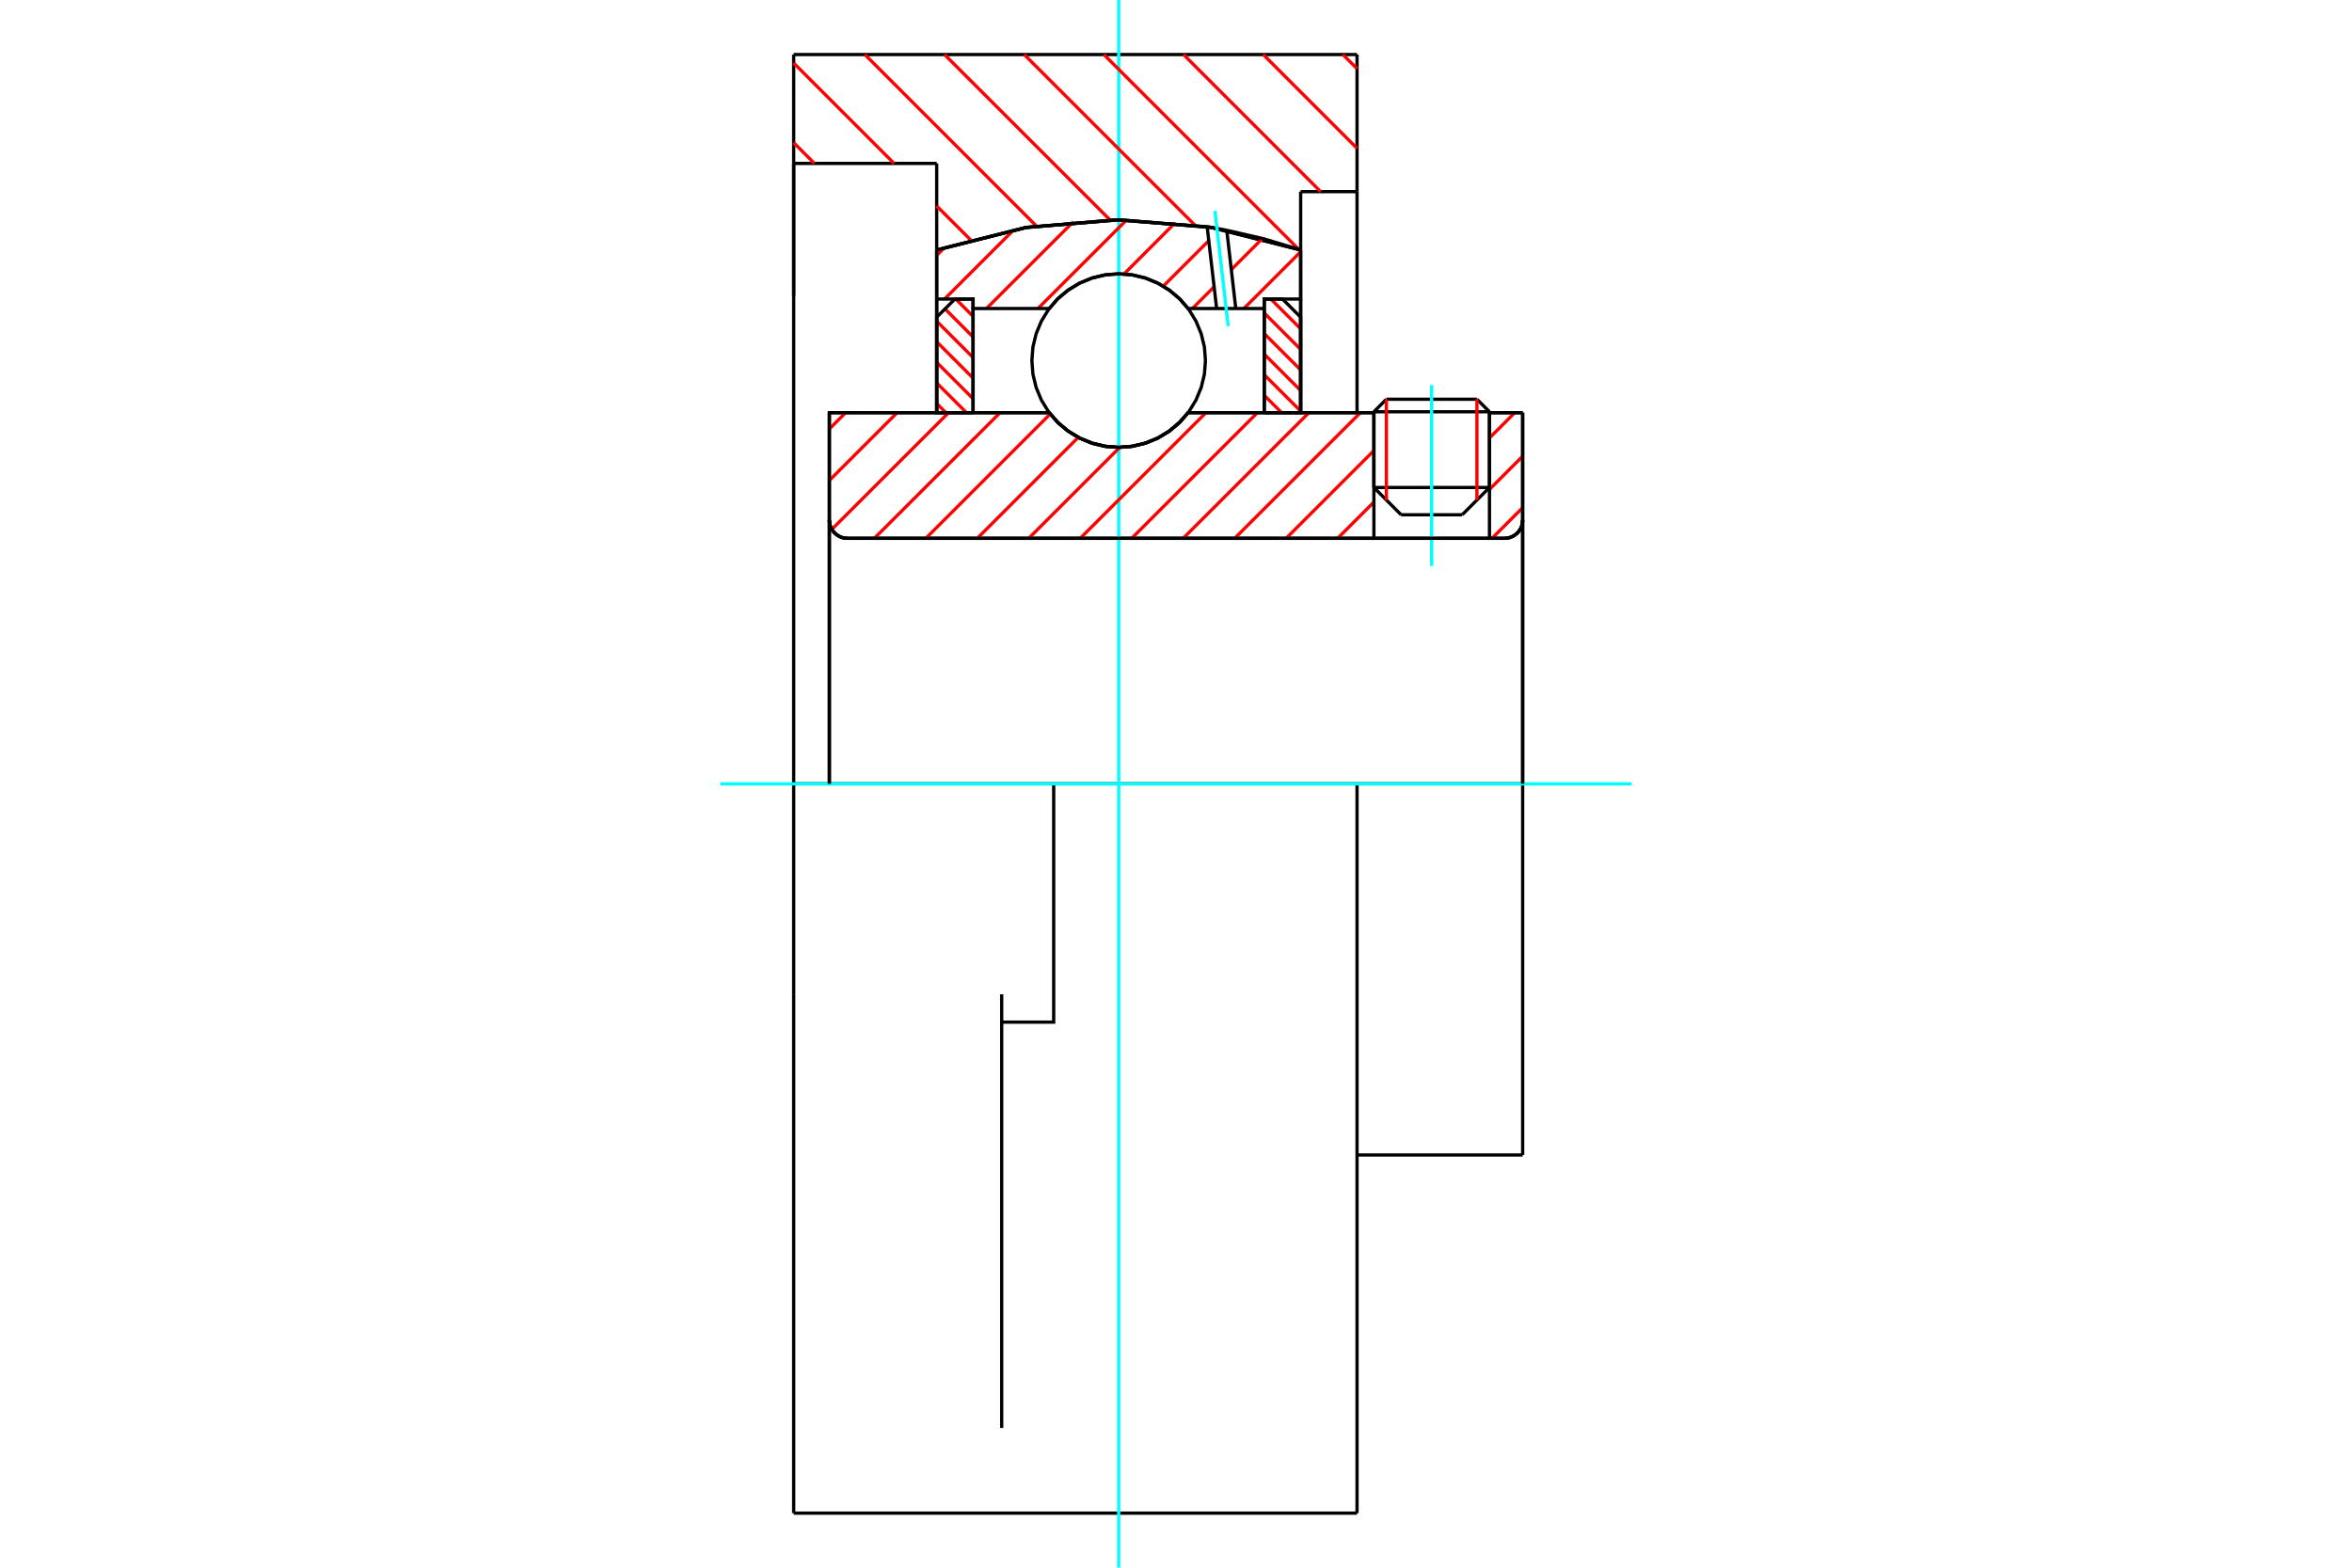 <?xml version="1.0" standalone="no"?>
<!DOCTYPE svg PUBLIC "-//W3C//DTD SVG 1.1//EN"
	"http://www.w3.org/Graphics/SVG/1.1/DTD/svg11.dtd">
<svg xmlns="http://www.w3.org/2000/svg" height="100%" width="100%" viewBox="0 0 36000 24000">
	<rect x="-1800" y="-1200" width="39600" height="26400" style="fill:#FFF"/>
	<g style="fill:none; fill-rule:evenodd" transform="matrix(1 0 0 1 0 0)">
		<g style="fill:none; stroke:#000; stroke-width:50; shape-rendering:geometricPrecision">
			<line x1="22798" y1="6304" x2="21029" y2="6304"/>
			<line x1="21220" y1="6112" x2="22606" y2="6112"/>
			<line x1="21029" y1="7463" x2="22798" y2="7463"/>
			<line x1="22380" y1="7881" x2="21446" y2="7881"/>
			<polyline points="23028,8241 23071,8238 23114,8228 23154,8211 23191,8188 23225,8160 23253,8126 23276,8089 23293,8049 23303,8006 23306,7963"/>
			<line x1="23306" y1="6318" x2="23306" y2="7963"/>
			<line x1="22798" y1="6318" x2="23306" y2="6318"/>
			<line x1="18186" y1="6318" x2="21029" y2="6318"/>
			<polyline points="16060,6318 16195,6472 16353,6603 16529,6709 16719,6786 16918,6833 17123,6849 17327,6833 17527,6786 17717,6709 17893,6603 18050,6472 18186,6318"/>
			<line x1="12694" y1="6318" x2="16060" y2="6318"/>
			<line x1="12694" y1="7963" x2="12694" y2="6318"/>
			<polyline points="12694,7963 12697,8006 12707,8049 12724,8089 12747,8126 12775,8160 12809,8188 12846,8211 12886,8228 12929,8238 12972,8241"/>
			<line x1="23028" y1="8241" x2="12972" y2="8241"/>
			<line x1="23306" y1="12000" x2="20771" y2="12000"/>
			<line x1="23306" y1="7963" x2="23306" y2="12000"/>
			<line x1="23306" y1="17682" x2="23306" y2="12000"/>
			<line x1="12694" y1="7963" x2="12694" y2="12000"/>
			<line x1="21220" y1="6112" x2="21029" y2="6304"/>
			<line x1="22798" y1="6304" x2="22606" y2="6112"/>
			<line x1="22380" y1="7881" x2="22798" y2="7463"/>
			<line x1="21029" y1="7463" x2="21446" y2="7881"/>
			<line x1="21029" y1="6304" x2="21029" y2="7463"/>
			<line x1="22798" y1="7463" x2="22798" y2="6304"/>
			<polyline points="23028,8241 23071,8238 23114,8228 23154,8211 23191,8188 23225,8160 23253,8126 23276,8089 23293,8049 23303,8006 23306,7963"/>
			<line x1="20771" y1="17682" x2="23306" y2="17682"/>
			<polyline points="12694,7963 12697,8006 12707,8049 12724,8089 12747,8126 12775,8160 12809,8188 12846,8211 12886,8228 12929,8238 12972,8241"/>
			<polyline points="20771,12000 16128,12000 12148,12000"/>
			<line x1="14337" y1="2502" x2="12148" y2="2502"/>
			<line x1="14337" y1="3827" x2="14337" y2="2502"/>
			<polyline points="19908,3827 18534,3481 17123,3365 15711,3481 14337,3827"/>
			<line x1="19908" y1="2934" x2="19908" y2="3827"/>
			<line x1="20771" y1="2934" x2="19908" y2="2934"/>
			<line x1="20771" y1="835" x2="20771" y2="2934"/>
			<line x1="12148" y1="835" x2="20771" y2="835"/>
			<line x1="12148" y1="2502" x2="12148" y2="835"/>
			<line x1="12148" y1="15222" x2="12148" y2="12000"/>
			<polyline points="15332,15648 16128,15648 16128,12000"/>
			<line x1="14337" y1="6318" x2="14337" y2="3827"/>
			<line x1="19908" y1="3827" x2="19908" y2="6318"/>
			<line x1="20771" y1="2934" x2="20771" y2="6318"/>
			<line x1="12148" y1="12000" x2="12148" y2="2502"/>
			<line x1="20771" y1="12000" x2="20771" y2="23165"/>
			<line x1="15332" y1="21861" x2="15332" y2="15222"/>
			<line x1="12148" y1="2502" x2="12148" y2="4529"/>
			<polyline points="12148,23165 12148,21861 12148,15222"/>
			<line x1="12148" y1="23165" x2="20771" y2="23165"/>
		</g>
		<g style="fill:none; stroke:#0FF; stroke-width:50; shape-rendering:geometricPrecision">
			<line x1="21913" y1="8665" x2="21913" y2="5894"/>
			<line x1="17123" y1="24000" x2="17123" y2="0"/>
			<line x1="11024" y1="12000" x2="24976" y2="12000"/>
		</g>
		<g style="fill:none; stroke:#F00; stroke-width:50; shape-rendering:geometricPrecision">
			<line x1="20554" y1="835" x2="20771" y2="1051"/>
			<line x1="19335" y1="835" x2="20771" y2="2271"/>
			<line x1="18115" y1="835" x2="20214" y2="2934"/>
			<line x1="16896" y1="835" x2="19879" y2="3818"/>
			<line x1="15677" y1="835" x2="18287" y2="3445"/>
			<line x1="14457" y1="835" x2="16993" y2="3370"/>
			<line x1="13238" y1="835" x2="15865" y2="3462"/>
			<line x1="12148" y1="965" x2="13685" y2="2502"/>
			<line x1="14337" y1="3154" x2="14856" y2="3672"/>
			<line x1="12148" y1="2184" x2="12466" y2="2502"/>
		</g>
		<g style="fill:none; stroke:#000; stroke-width:50; shape-rendering:geometricPrecision">
			<polyline points="19908,3827 18534,3481 17123,3365 15711,3481 14337,3827"/>
		</g>
		<g style="fill:none; stroke:#F00; stroke-width:50; shape-rendering:geometricPrecision">
			<line x1="22606" y1="6112" x2="22606" y2="7655"/>
			<line x1="21220" y1="7655" x2="21220" y2="6112"/>
			<line x1="14337" y1="6177" x2="14478" y2="6318"/>
			<line x1="14337" y1="5862" x2="14793" y2="6318"/>
			<line x1="14337" y1="5547" x2="14894" y2="6104"/>
			<line x1="14337" y1="5232" x2="14894" y2="5789"/>
			<line x1="14337" y1="4917" x2="14894" y2="5474"/>
			<line x1="14465" y1="4729" x2="14894" y2="5159"/>
			<line x1="14629" y1="4578" x2="14894" y2="4843"/>
		</g>
		<g style="fill:none; stroke:#000; stroke-width:50; shape-rendering:geometricPrecision">
			<polyline points="14894,6318 14894,4578 14616,4578 14337,4856 14337,6318 14894,6318"/>
		</g>
		<g style="fill:none; stroke:#F00; stroke-width:50; shape-rendering:geometricPrecision">
			<line x1="19452" y1="4578" x2="19908" y2="5034"/>
			<line x1="19351" y1="4792" x2="19908" y2="5349"/>
			<line x1="19351" y1="5107" x2="19908" y2="5664"/>
			<line x1="19351" y1="5422" x2="19908" y2="5979"/>
			<line x1="19351" y1="5737" x2="19908" y2="6294"/>
			<line x1="19351" y1="6052" x2="19617" y2="6318"/>
		</g>
		<g style="fill:none; stroke:#000; stroke-width:50; shape-rendering:geometricPrecision">
			<polyline points="19351,6318 19351,4578 19630,4578 19908,4856 19908,6318 19351,6318"/>
			<polyline points="18451,5521 18435,5313 18386,5110 18306,4917 18198,4740 18062,4581 17904,4446 17726,4337 17533,4257 17331,4208 17123,4192 16915,4208 16712,4257 16520,4337 16342,4446 16183,4581 16048,4740 15939,4917 15859,5110 15810,5313 15794,5521 15810,5728 15859,5931 15939,6124 16048,6301 16183,6460 16342,6595 16520,6704 16712,6784 16915,6833 17123,6849 17331,6833 17533,6784 17726,6704 17904,6595 18062,6460 18198,6301 18306,6124 18386,5931 18435,5728 18451,5521"/>
		</g>
		<g style="fill:none; stroke:#F00; stroke-width:50; shape-rendering:geometricPrecision">
			<line x1="19908" y1="3854" x2="19039" y2="4723"/>
			<line x1="19322" y1="3652" x2="18846" y2="4128"/>
			<line x1="18583" y1="4391" x2="18251" y2="4723"/>
			<line x1="18502" y1="3684" x2="17805" y2="4381"/>
			<line x1="17988" y1="3410" x2="17204" y2="4195"/>
			<line x1="17241" y1="3370" x2="15887" y2="4723"/>
			<line x1="16427" y1="3396" x2="15099" y2="4723"/>
			<line x1="15514" y1="3521" x2="14457" y2="4578"/>
			<line x1="14458" y1="3789" x2="14337" y2="3910"/>
		</g>
		<g style="fill:none; stroke:#000; stroke-width:50; shape-rendering:geometricPrecision">
			<polyline points="14337,6318 14337,4578 14337,3827"/>
			<polyline points="18477,3472 17084,3365 15692,3485 14337,3827"/>
			<polyline points="18777,3525 18627,3497 18477,3472"/>
			<polyline points="19908,3827 19348,3657 18777,3525"/>
			<polyline points="19908,3827 19908,4578 19351,4578 19351,4723 19351,6318"/>
			<polyline points="19351,4723 18915,4723 18622,4723 18186,4723 18050,4569 17893,4438 17717,4332 17527,4255 17327,4208 17123,4192 16918,4208 16719,4255 16529,4332 16353,4438 16195,4569 16060,4723 14894,4723 14894,6318"/>
			<polyline points="14894,4723 14894,4578 14337,4578"/>
			<line x1="19908" y1="4578" x2="19908" y2="6318"/>
		</g>
		<g style="fill:none; stroke:#0FF; stroke-width:50; shape-rendering:geometricPrecision">
			<line x1="18799" y1="4993" x2="18596" y2="3228"/>
		</g>
		<g style="fill:none; stroke:#000; stroke-width:50; shape-rendering:geometricPrecision">
			<line x1="18622" y1="4723" x2="18477" y2="3472"/>
			<line x1="18915" y1="4723" x2="18777" y2="3525"/>
		</g>
		<g style="fill:none; stroke:#F00; stroke-width:50; shape-rendering:geometricPrecision">
			<line x1="23306" y1="7772" x2="22837" y2="8241"/>
			<line x1="23306" y1="6984" x2="22798" y2="7493"/>
			<line x1="23185" y1="6318" x2="22798" y2="6705"/>
			<line x1="21029" y1="7686" x2="20474" y2="8241"/>
			<line x1="21029" y1="6898" x2="19686" y2="8241"/>
			<line x1="20822" y1="6318" x2="18898" y2="8241"/>
			<line x1="20034" y1="6318" x2="18110" y2="8241"/>
			<line x1="19246" y1="6318" x2="17322" y2="8241"/>
			<line x1="18458" y1="6318" x2="16534" y2="8241"/>
			<line x1="17139" y1="6849" x2="15746" y2="8241"/>
			<line x1="16504" y1="6696" x2="14959" y2="8241"/>
			<line x1="16075" y1="6337" x2="14171" y2="8241"/>
			<line x1="15307" y1="6318" x2="13383" y2="8241"/>
			<line x1="14519" y1="6318" x2="12732" y2="8104"/>
			<line x1="13731" y1="6318" x2="12694" y2="7355"/>
			<line x1="12943" y1="6318" x2="12694" y2="6567"/>
		</g>
		<g style="fill:none; stroke:#000; stroke-width:50; shape-rendering:geometricPrecision">
			<line x1="23306" y1="12000" x2="23306" y2="6318"/>
			<polyline points="23028,8241 23071,8238 23114,8228 23154,8211 23191,8188 23225,8160 23253,8126 23276,8089 23293,8049 23303,8006 23306,7963"/>
			<polyline points="23028,8241 22798,8241 22798,6318"/>
			<polyline points="22798,8241 21029,8241 21029,6318"/>
			<line x1="21029" y1="8241" x2="12972" y2="8241"/>
			<polyline points="12694,7963 12697,8006 12707,8049 12724,8089 12747,8126 12775,8160 12809,8188 12846,8211 12886,8228 12929,8238 12972,8241"/>
			<polyline points="12694,7963 12694,6318 13251,6318 16060,6318 16195,6472 16353,6603 16529,6709 16719,6786 16918,6833 17123,6849 17327,6833 17527,6786 17717,6709 17893,6603 18050,6472 18186,6318 21029,6318"/>
			<line x1="22798" y1="6318" x2="23306" y2="6318"/>
			<line x1="12694" y1="12000" x2="12694" y2="7963"/>
		</g>
	</g>
</svg>
